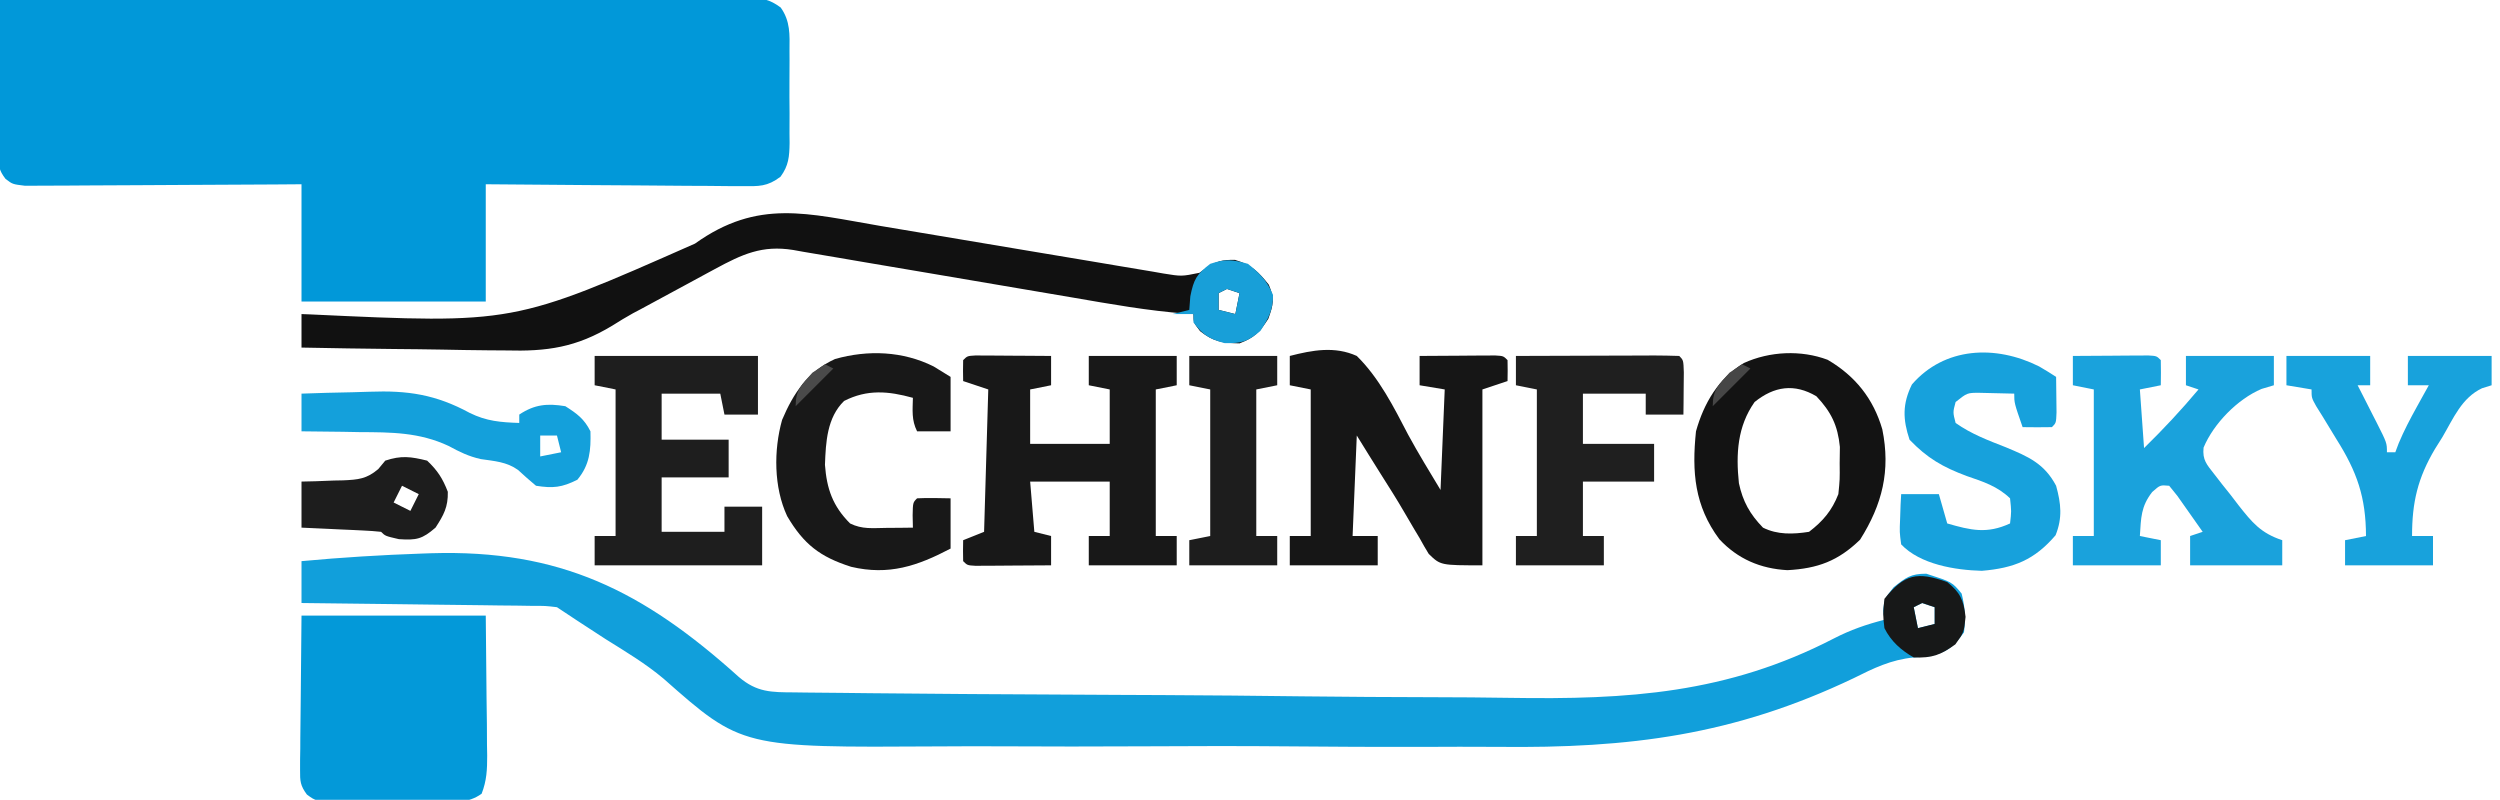 <?xml version="1.0" encoding="UTF-8"?>
<svg version="1.1" xmlns="http://www.w3.org/2000/svg" width="597" height="191">
<path d="M0 0 C23.921 -0.093 47.843 -0.164 71.765 -0.207 C82.871 -0.228 93.978 -0.256 105.085 -0.302 C114.764 -0.342 124.443 -0.367 134.122 -0.376 C139.248 -0.382 144.375 -0.394 149.501 -0.423 C154.324 -0.45 159.147 -0.458 163.97 -0.452 C165.742 -0.454 167.514 -0.462 169.286 -0.477 C171.702 -0.497 174.117 -0.492 176.534 -0.481 C177.238 -0.493 177.942 -0.504 178.668 -0.516 C181.98 -0.476 183.74 -0.192 186.434 1.799 C188.755 5.062 188.573 8.267 188.531 12.125 C188.535 12.909 188.539 13.693 188.543 14.5 C188.546 16.155 188.538 17.809 188.521 19.463 C188.5 21.992 188.521 24.518 188.547 27.047 C188.544 28.656 188.539 30.266 188.531 31.875 C188.539 32.629 188.547 33.384 188.556 34.161 C188.498 37.421 188.339 39.537 186.386 42.203 C183.208 44.597 181.261 44.483 177.304 44.454 C176.64 44.455 175.976 44.455 175.292 44.456 C173.106 44.453 170.921 44.422 168.734 44.391 C167.216 44.383 165.697 44.377 164.178 44.373 C160.186 44.358 156.195 44.319 152.203 44.275 C148.128 44.234 144.052 44.215 139.977 44.195 C131.984 44.152 123.992 44.082 116 44 C116 53.24 116 62.48 116 72 C101.48 72 86.96 72 72 72 C72 62.76 72 53.52 72 44 C69.925 44.016 67.851 44.031 65.714 44.048 C58.864 44.097 52.015 44.13 45.166 44.155 C41.013 44.171 36.86 44.192 32.706 44.226 C28.699 44.259 24.692 44.277 20.685 44.285 C19.155 44.29 17.625 44.301 16.096 44.317 C13.955 44.339 11.815 44.342 9.675 44.341 C8.455 44.347 7.236 44.354 5.98 44.361 C3 44 3 44 1.335 42.734 C-0.304 40.605 -0.365 39.558 -0.341 36.896 C-0.34 36.075 -0.34 35.255 -0.34 34.409 C-0.324 33.528 -0.309 32.646 -0.293 31.738 C-0.289 30.832 -0.284 29.927 -0.28 28.993 C-0.263 26.1 -0.226 23.206 -0.188 20.312 C-0.172 18.351 -0.159 16.389 -0.146 14.428 C-0.113 9.618 -0.062 4.809 0 0 Z " fill="#0198D9" transform="translate(0,0)"/>
<path d="M0 0 C9.592 -0.89 19.186 -1.481 28.812 -1.812 C29.88 -1.849 29.88 -1.849 30.97 -1.887 C61.657 -2.816 81.486 6.998 104.431 27.659 C108.75 31.351 112.224 31.313 117.654 31.341 C118.549 31.354 119.444 31.366 120.367 31.379 C123.38 31.417 126.394 31.441 129.408 31.465 C131.565 31.489 133.722 31.514 135.879 31.539 C142.99 31.617 150.1 31.673 157.211 31.723 C158.425 31.731 159.639 31.74 160.89 31.749 C172.373 31.827 183.856 31.895 195.338 31.941 C198 31.952 200.662 31.964 203.324 31.975 C204.316 31.979 204.316 31.979 205.329 31.983 C216.614 32.033 227.897 32.152 239.182 32.289 C249.491 32.411 259.799 32.472 270.108 32.493 C276.244 32.506 282.376 32.544 288.511 32.647 C316.779 33.1 340.446 31.636 365.911 18.474 C369.9 16.417 373.677 15.108 378 14 C377.897 13.278 377.794 12.556 377.688 11.812 C378 9 378 9 380.188 6.25 C383.115 3.908 384.291 3 388 3 C394.167 4.986 394.167 4.986 396.438 7.75 C397.265 11.058 397.418 13.599 397 17 C394.428 20.585 392.889 21.806 388.562 22.75 C387.387 22.832 386.211 22.915 385 23 C379.554 23.541 375.466 25.547 370.647 27.954 C342.051 41.598 317.151 44.71 285.726 44.352 C279.588 44.298 273.45 44.336 267.312 44.358 C257.039 44.381 246.769 44.332 236.496 44.237 C224.694 44.129 212.896 44.144 201.094 44.222 C189.613 44.295 178.133 44.276 166.652 44.219 C161.818 44.197 156.986 44.206 152.153 44.242 C105.107 44.536 105.107 44.536 86.453 28.061 C82.158 24.452 77.375 21.592 72.625 18.625 C71.011 17.579 69.398 16.53 67.789 15.477 C67.126 15.044 66.463 14.612 65.78 14.167 C64.181 13.119 62.59 12.06 61 11 C58.231 10.671 58.231 10.671 55.06 10.681 C53.839 10.661 52.618 10.641 51.36 10.621 C50.041 10.609 48.722 10.598 47.363 10.586 C46 10.567 44.637 10.548 43.273 10.527 C39.688 10.476 36.102 10.436 32.517 10.399 C28.857 10.359 25.197 10.308 21.537 10.258 C14.358 10.161 7.179 10.077 0 10 C0 6.7 0 3.4 0 0 Z M387 10 C386.01 10.495 386.01 10.495 385 11 C385.33 12.65 385.66 14.3 386 16 C387.32 15.67 388.64 15.34 390 15 C390 13.68 390 12.36 390 11 C389.01 10.67 388.02 10.34 387 10 Z " fill="#119FDB" transform="translate(72,134)"/>
<path d="M0 0 C3.026 0.514 6.052 1.02 9.08 1.523 C17.677 2.955 26.273 4.396 34.866 5.852 C40.143 6.746 45.422 7.628 50.702 8.501 C52.71 8.836 54.716 9.175 56.721 9.519 C59.515 9.998 62.31 10.462 65.106 10.921 C65.934 11.067 66.761 11.213 67.613 11.363 C71.977 12.071 71.977 12.071 76.243 11.2 C77.021 10.633 77.021 10.633 77.815 10.055 C80.413 8.41 81.624 8.051 84.753 8.118 C88.644 9.309 90.296 10.888 92.815 14.055 C94.203 17.438 93.938 18.715 92.69 22.18 C90.596 25.391 89.384 26.676 85.815 28.055 C81.744 27.984 79.586 27.668 76.378 25.118 C74.815 23.055 74.815 23.055 74.815 21.055 C74.262 21.023 73.709 20.991 73.139 20.958 C63.991 20.281 55.013 18.665 45.983 17.11 C42.995 16.597 40.005 16.091 37.016 15.587 C28.523 14.155 20.031 12.718 11.543 11.258 C6.333 10.363 1.12 9.481 -4.095 8.609 C-6.075 8.275 -8.055 7.936 -10.034 7.591 C-12.795 7.11 -15.559 6.648 -18.324 6.189 C-19.136 6.043 -19.949 5.897 -20.785 5.747 C-28.176 4.557 -32.928 6.76 -39.438 10.286 C-40.312 10.756 -40.312 10.756 -41.203 11.236 C-43.053 12.234 -44.9 13.238 -46.747 14.243 C-47.958 14.897 -49.17 15.552 -50.382 16.206 C-52.667 17.439 -54.951 18.676 -57.234 19.915 C-57.829 20.228 -58.423 20.541 -59.036 20.864 C-60.72 21.798 -62.364 22.803 -63.991 23.833 C-72.617 29.036 -79.525 30.014 -89.454 29.739 C-90.87 29.726 -92.287 29.716 -93.703 29.709 C-97.385 29.682 -101.064 29.614 -104.745 29.536 C-108.52 29.464 -112.294 29.432 -116.069 29.397 C-123.442 29.323 -130.813 29.203 -138.185 29.055 C-138.185 26.415 -138.185 23.775 -138.185 21.055 C-137.114 21.096 -137.114 21.096 -136.022 21.138 C-87.594 23.404 -87.594 23.404 -44.218 4.226 C-29.169 -6.542 -17.304 -2.942 0 0 Z M82.815 15.055 C81.825 15.55 81.825 15.55 80.815 16.055 C80.815 17.375 80.815 18.695 80.815 20.055 C82.135 20.385 83.455 20.715 84.815 21.055 C85.145 19.405 85.475 17.755 85.815 16.055 C84.825 15.725 83.835 15.395 82.815 15.055 Z " fill="#111111" transform="translate(210.185,53.945)"/>
<path d="M0 0 C14.52 0 29.04 0 44 0 C44.062 6.518 44.124 13.035 44.188 19.75 C44.228 22.828 44.228 22.828 44.27 25.968 C44.279 27.598 44.287 29.229 44.293 30.859 C44.308 31.703 44.324 32.546 44.339 33.415 C44.341 36.77 44.235 39.396 43.013 42.54 C39.783 44.883 36.336 44.55 32.5 44.496 C31.668 44.498 30.836 44.499 29.979 44.501 C28.22 44.499 26.462 44.487 24.703 44.467 C22.01 44.438 19.318 44.446 16.625 44.459 C14.917 44.453 13.208 44.444 11.5 44.434 C10.694 44.437 9.887 44.439 9.057 44.442 C3.471 44.348 3.471 44.348 1.285 42.731 C-0.293 40.605 -0.365 39.523 -0.341 36.896 C-0.34 36.064 -0.34 35.232 -0.339 34.374 C-0.324 33.504 -0.309 32.635 -0.293 31.738 C-0.29 30.935 -0.287 30.132 -0.284 29.305 C-0.268 26.307 -0.226 23.31 -0.188 20.312 C-0.126 13.609 -0.064 6.906 0 0 Z " fill="#0399D9" transform="translate(72,147)"/>
<path d="M0 0 C5.426 -1.395 10.73 -2.383 16 0 C21.365 5.267 24.84 12.234 28.288 18.845 C30.712 23.313 33.385 27.641 36 32 C36.33 24.08 36.66 16.16 37 8 C35.02 7.67 33.04 7.34 31 7 C31 4.69 31 2.38 31 0 C34.312 -0.029 37.625 -0.047 40.938 -0.062 C41.883 -0.071 42.829 -0.079 43.803 -0.088 C45.151 -0.093 45.151 -0.093 46.527 -0.098 C47.776 -0.106 47.776 -0.106 49.051 -0.114 C51 0 51 0 52 1 C52.041 2.666 52.043 4.334 52 6 C50.02 6.66 48.04 7.32 46 8 C46 21.86 46 35.72 46 50 C36 50 36 50 33.188 47.281 C32.422 46.043 31.694 44.78 31 43.5 C30.601 42.837 30.202 42.173 29.792 41.49 C28.945 40.078 28.112 38.658 27.294 37.23 C25.559 34.24 23.711 31.326 21.857 28.408 C19.884 25.285 17.945 22.14 16 19 C15.67 26.92 15.34 34.84 15 43 C16.98 43 18.96 43 21 43 C21 45.31 21 47.62 21 50 C14.07 50 7.14 50 0 50 C0 47.69 0 45.38 0 43 C1.65 43 3.3 43 5 43 C5 31.45 5 19.9 5 8 C3.35 7.67 1.7 7.34 0 7 C0 4.69 0 2.38 0 0 Z " fill="#161616" transform="translate(308,85)"/>
<path d="M0 0 C0.833 0.005 1.665 0.01 2.523 0.016 C3.422 0.019 4.321 0.022 5.248 0.026 C6.666 0.038 6.666 0.038 8.113 0.051 C9.062 0.056 10.012 0.06 10.99 0.065 C13.344 0.077 15.697 0.093 18.051 0.114 C18.051 2.424 18.051 4.734 18.051 7.114 C16.401 7.444 14.751 7.774 13.051 8.114 C13.051 12.404 13.051 16.694 13.051 21.114 C19.321 21.114 25.591 21.114 32.051 21.114 C32.051 16.824 32.051 12.534 32.051 8.114 C29.576 7.619 29.576 7.619 27.051 7.114 C27.051 4.804 27.051 2.494 27.051 0.114 C33.981 0.114 40.911 0.114 48.051 0.114 C48.051 2.424 48.051 4.734 48.051 7.114 C46.401 7.444 44.751 7.774 43.051 8.114 C43.051 19.664 43.051 31.214 43.051 43.114 C44.701 43.114 46.351 43.114 48.051 43.114 C48.051 45.424 48.051 47.734 48.051 50.114 C41.121 50.114 34.191 50.114 27.051 50.114 C27.051 47.804 27.051 45.494 27.051 43.114 C28.701 43.114 30.351 43.114 32.051 43.114 C32.051 38.824 32.051 34.534 32.051 30.114 C25.781 30.114 19.511 30.114 13.051 30.114 C13.381 34.074 13.711 38.034 14.051 42.114 C15.371 42.444 16.691 42.774 18.051 43.114 C18.051 45.424 18.051 47.734 18.051 50.114 C14.738 50.142 11.426 50.16 8.113 50.176 C7.168 50.184 6.222 50.193 5.248 50.201 C3.899 50.206 3.899 50.206 2.523 50.211 C1.274 50.219 1.274 50.219 0 50.227 C-1.949 50.114 -1.949 50.114 -2.949 49.114 C-2.99 47.447 -2.992 45.78 -2.949 44.114 C-1.299 43.454 0.351 42.794 2.051 42.114 C2.381 30.894 2.711 19.674 3.051 8.114 C1.071 7.454 -0.909 6.794 -2.949 6.114 C-2.992 4.447 -2.99 2.78 -2.949 1.114 C-1.949 0.114 -1.949 0.114 0 0 Z " fill="#181818" transform="translate(232.949,84.886)"/>
<path d="M0 0 C3.312 -0.029 6.625 -0.047 9.938 -0.062 C10.883 -0.071 11.829 -0.079 12.803 -0.088 C14.151 -0.093 14.151 -0.093 15.527 -0.098 C16.776 -0.106 16.776 -0.106 18.051 -0.114 C20 0 20 0 21 1 C21.041 3 21.043 5 21 7 C19.35 7.33 17.7 7.66 16 8 C16.495 14.93 16.495 14.93 17 22 C21.588 17.504 25.878 12.926 30 8 C29.01 7.67 28.02 7.34 27 7 C27 4.69 27 2.38 27 0 C33.93 0 40.86 0 48 0 C48 2.31 48 4.62 48 7 C47.031 7.289 46.061 7.577 45.062 7.875 C39.332 10.301 33.611 16.14 31.212 21.888 C30.912 24.876 31.968 25.915 33.789 28.258 C34.708 29.443 34.708 29.443 35.645 30.652 C36.298 31.468 36.952 32.284 37.625 33.125 C38.255 33.949 38.886 34.772 39.535 35.621 C42.791 39.757 44.885 42.313 50 44 C50 45.98 50 47.96 50 50 C42.74 50 35.48 50 28 50 C28 47.69 28 45.38 28 43 C29.485 42.505 29.485 42.505 31 42 C29.716 40.161 28.423 38.329 27.125 36.5 C26.406 35.479 25.686 34.458 24.945 33.406 C24.303 32.612 23.661 31.818 23 31 C20.845 30.804 20.845 30.804 18.938 32.5 C16.228 35.996 16.292 38.623 16 43 C17.65 43.33 19.3 43.66 21 44 C21 45.98 21 47.96 21 50 C14.07 50 7.14 50 0 50 C0 47.69 0 45.38 0 43 C1.65 43 3.3 43 5 43 C5 31.45 5 19.9 5 8 C3.35 7.67 1.7 7.34 0 7 C0 4.69 0 2.38 0 0 Z " fill="#1AA2DC" transform="translate(495,85)"/>
<path d="M0 0 C12.87 0 25.74 0 39 0 C39 4.62 39 9.24 39 14 C36.36 14 33.72 14 31 14 C30.67 12.35 30.34 10.7 30 9 C25.38 9 20.76 9 16 9 C16 12.63 16 16.26 16 20 C21.28 20 26.56 20 32 20 C32 22.97 32 25.94 32 29 C26.72 29 21.44 29 16 29 C16 33.29 16 37.58 16 42 C20.95 42 25.9 42 31 42 C31 40.02 31 38.04 31 36 C33.97 36 36.94 36 40 36 C40 40.62 40 45.24 40 50 C26.8 50 13.6 50 0 50 C0 47.69 0 45.38 0 43 C1.65 43 3.3 43 5 43 C5 31.45 5 19.9 5 8 C3.35 7.67 1.7 7.34 0 7 C0 4.69 0 2.38 0 0 Z " fill="#1E1E1E" transform="translate(142,85)"/>
<path d="M0 0 C6.599 3.862 10.915 9.269 13.055 16.598 C15.071 26.464 13.065 34.526 7.75 42.957 C2.504 48.054 -2.374 49.842 -9.594 50.238 C-16.043 49.884 -21.457 47.576 -25.875 42.832 C-31.771 34.898 -32.453 26.835 -31.438 17.082 C-29.557 10.352 -26.071 4.435 -20 0.77 C-13.845 -2.038 -6.345 -2.389 0 0 Z M-17.438 10.082 C-21.555 15.91 -21.92 22.483 -21.188 29.465 C-20.252 33.858 -18.545 36.878 -15.438 40.082 C-11.96 41.821 -8.231 41.673 -4.438 41.082 C-1.093 38.52 1.042 35.989 2.562 32.082 C2.918 28.55 2.918 28.55 2.875 24.707 C2.892 23.421 2.909 22.134 2.926 20.809 C2.426 15.684 0.835 12.425 -2.688 8.707 C-7.946 5.599 -12.762 6.316 -17.438 10.082 Z " fill="#131313" transform="translate(436.438,85.918)"/>
<path d="M0 0 C1.372 0.803 2.735 1.625 4.062 2.5 C4.089 4.312 4.109 6.125 4.125 7.938 C4.137 8.947 4.148 9.956 4.16 10.996 C4.062 13.5 4.062 13.5 3.062 14.5 C0.73 14.541 -1.605 14.542 -3.938 14.5 C-5.938 8.75 -5.938 8.75 -5.938 6.5 C-7.708 6.446 -9.479 6.407 -11.25 6.375 C-12.236 6.352 -13.222 6.329 -14.238 6.305 C-17.162 6.293 -17.162 6.293 -19.938 8.5 C-20.604 10.957 -20.604 10.957 -19.938 13.5 C-16.217 16.138 -12.166 17.659 -7.938 19.312 C-2.53 21.564 1.257 23.201 4.062 28.5 C5.24 32.784 5.604 36.146 3.938 40.312 C-1.113 46.204 -5.982 48.17 -13.688 48.812 C-20.069 48.638 -28.403 47.286 -32.938 42.5 C-33.328 39.582 -33.328 39.582 -33.188 36.312 C-33.151 35.226 -33.115 34.139 -33.078 33.02 C-33.032 32.188 -32.985 31.357 -32.938 30.5 C-29.968 30.5 -26.997 30.5 -23.938 30.5 C-23.277 32.81 -22.617 35.12 -21.938 37.5 C-16.327 39.121 -12.475 40.056 -6.938 37.5 C-6.604 34.626 -6.604 34.626 -6.938 31.5 C-9.952 28.609 -13.347 27.522 -17.25 26.188 C-22.974 24.056 -26.722 21.907 -30.938 17.5 C-32.561 12.629 -32.658 8.969 -30.375 4.312 C-22.604 -4.654 -10.431 -5.216 0 0 Z " fill="#17A1DC" transform="translate(486.938,87.5)"/>
<path d="M0 0 C5.536 -0.025 11.072 -0.043 16.608 -0.055 C18.492 -0.06 20.377 -0.067 22.262 -0.075 C24.965 -0.088 27.668 -0.093 30.371 -0.098 C31.219 -0.103 32.067 -0.108 32.941 -0.113 C34.961 -0.113 36.981 -0.062 39 0 C40 1 40 1 40.098 3.941 C40.086 5.136 40.074 6.331 40.062 7.562 C40.053 8.76 40.044 9.958 40.035 11.191 C40.024 12.118 40.012 13.045 40 14 C37.03 14 34.06 14 31 14 C31 12.35 31 10.7 31 9 C26.05 9 21.1 9 16 9 C16 12.96 16 16.92 16 21 C21.61 21 27.22 21 33 21 C33 23.97 33 26.94 33 30 C27.39 30 21.78 30 16 30 C16 34.29 16 38.58 16 43 C17.65 43 19.3 43 21 43 C21 45.31 21 47.62 21 50 C14.07 50 7.14 50 0 50 C0 47.69 0 45.38 0 43 C1.65 43 3.3 43 5 43 C5 31.45 5 19.9 5 8 C3.35 7.67 1.7 7.34 0 7 C0 4.69 0 2.38 0 0 Z " fill="#1F1F1F" transform="translate(362,85)"/>
<path d="M0 0 C6.6 0 13.2 0 20 0 C20 2.31 20 4.62 20 7 C19.01 7 18.02 7 17 7 C17.505 7.987 18.011 8.975 18.531 9.992 C19.188 11.286 19.844 12.581 20.5 13.875 C20.834 14.526 21.168 15.177 21.512 15.848 C24 20.773 24 20.773 24 23 C24.66 23 25.32 23 26 23 C26.266 22.295 26.531 21.59 26.805 20.863 C28.065 17.844 29.54 15.048 31.125 12.188 C31.664 11.212 32.203 10.236 32.758 9.23 C33.168 8.494 33.578 7.758 34 7 C32.35 7 30.7 7 29 7 C29 4.69 29 2.38 29 0 C35.6 0 42.2 0 49 0 C49 2.31 49 4.62 49 7 C47.864 7.353 47.864 7.353 46.706 7.713 C41.835 10.03 39.9 14.855 37.25 19.375 C36.661 20.315 36.072 21.254 35.465 22.223 C31.354 29.15 29.996 34.959 30 43 C31.65 43 33.3 43 35 43 C35 45.31 35 47.62 35 50 C28.07 50 21.14 50 14 50 C14 48.02 14 46.04 14 44 C16.475 43.505 16.475 43.505 19 43 C18.977 33.735 16.852 27.649 11.938 19.875 C10.819 18.041 9.702 16.205 8.59 14.367 C8.093 13.574 7.597 12.781 7.086 11.964 C6 10 6 10 6 8 C3.03 7.505 3.03 7.505 0 7 C0 4.69 0 2.38 0 0 Z " fill="#18A2DC" transform="translate(546,85)"/>
<path d="M0 0 C1.341 0.825 2.681 1.65 4.062 2.5 C4.062 6.79 4.062 11.08 4.062 15.5 C1.423 15.5 -1.218 15.5 -3.938 15.5 C-5.292 12.791 -5.003 10.491 -4.938 7.5 C-10.82 5.876 -15.84 5.432 -21.375 8.25 C-25.461 12.256 -25.73 18.052 -25.938 23.5 C-25.508 29.235 -24.087 33.351 -19.938 37.5 C-17.053 38.942 -14.52 38.594 -11.312 38.562 C-9.53 38.549 -9.53 38.549 -7.711 38.535 C-6.796 38.524 -5.88 38.512 -4.938 38.5 C-4.958 37.531 -4.979 36.561 -5 35.562 C-4.938 32.5 -4.938 32.5 -3.938 31.5 C-1.267 31.359 1.387 31.458 4.062 31.5 C4.062 35.46 4.062 39.42 4.062 43.5 C-3.858 47.662 -10.691 49.973 -19.688 47.852 C-27.153 45.478 -31.03 42.438 -34.961 35.762 C-38.181 28.865 -38.196 20.004 -36.176 12.773 C-33.47 6.377 -29.991 1.179 -23.535 -1.766 C-15.656 -3.993 -7.332 -3.661 0 0 Z " fill="#181818" transform="translate(222.938,87.5)"/>
<path d="M0 0 C4.034 -0.151 8.067 -0.258 12.103 -0.33 C13.47 -0.359 14.836 -0.4 16.202 -0.453 C25.404 -0.798 32.052 0.202 40.193 4.615 C44.19 6.587 47.582 6.85 52 7 C52 6.34 52 5.68 52 5 C55.685 2.543 58.72 2.299 63 3 C65.81 4.794 67.509 6.019 69 9 C69.123 13.566 68.834 16.995 65.875 20.562 C62.18 22.41 60.088 22.645 56 22 C54.545 20.771 53.094 19.536 51.711 18.227 C48.986 16.273 46.07 16.111 42.807 15.632 C39.868 14.97 37.758 13.918 35.117 12.488 C28.128 9.218 21.422 9.222 13.812 9.188 C12.465 9.164 11.118 9.139 9.771 9.111 C6.514 9.053 3.258 9.016 0 9 C0 6.03 0 3.06 0 0 Z M57 10 C57 11.65 57 13.3 57 15 C58.65 14.67 60.3 14.34 62 14 C61.67 12.68 61.34 11.36 61 10 C59.68 10 58.36 10 57 10 Z " fill="#14A0DB" transform="translate(72,94)"/>
<path d="M0 0 C6.93 0 13.86 0 21 0 C21 2.31 21 4.62 21 7 C19.35 7.33 17.7 7.66 16 8 C16 19.55 16 31.1 16 43 C17.65 43 19.3 43 21 43 C21 45.31 21 47.62 21 50 C14.07 50 7.14 50 0 50 C0 48.02 0 46.04 0 44 C2.475 43.505 2.475 43.505 5 43 C5 31.45 5 19.9 5 8 C3.35 7.67 1.7 7.34 0 7 C0 4.69 0 2.38 0 0 Z " fill="#1D1D1D" transform="translate(284,85)"/>
<path d="M0 0 C2.485 2.354 3.715 4.258 4.938 7.438 C5.026 11.051 3.962 12.992 2 16 C-1.188 18.745 -2.504 19.033 -6.75 18.75 C-10 18 -10 18 -11 17 C-12.413 16.844 -13.834 16.749 -15.254 16.684 C-16.535 16.621 -16.535 16.621 -17.842 16.557 C-18.74 16.517 -19.637 16.478 -20.562 16.438 C-21.915 16.373 -21.915 16.373 -23.295 16.307 C-25.53 16.2 -27.765 16.1 -30 16 C-30 12.37 -30 8.74 -30 5 C-28.337 4.961 -28.337 4.961 -26.641 4.922 C-25.177 4.866 -23.714 4.808 -22.25 4.75 C-21.156 4.729 -21.156 4.729 -20.039 4.707 C-16.467 4.545 -14.437 4.372 -11.672 2.016 C-11.12 1.35 -10.568 0.685 -10 0 C-6.167 -1.278 -3.913 -0.961 0 0 Z M-6 6 C-6.66 7.32 -7.32 8.64 -8 10 C-6.02 10.99 -6.02 10.99 -4 12 C-3.34 10.68 -2.68 9.36 -2 8 C-3.32 7.34 -4.64 6.68 -6 6 Z " fill="#1D1D1D" transform="translate(102,110)"/>
<path d="M0 0 C2.86 2.288 4.606 4.04 6 7.438 C6 11.029 4.952 13.007 3 16 C-0.06 18.635 -1.497 19.009 -5.562 18.938 C-9.259 17.929 -10.71 17.023 -13 14 C-13 13.34 -13 12.68 -13 12 C-14.65 12 -16.3 12 -18 12 C-16.68 11.67 -15.36 11.34 -14 11 C-13.918 9.928 -13.835 8.855 -13.75 7.75 C-12.937 3.686 -12.229 2.469 -9 0 C-5.376 -1.208 -3.667 -1.027 0 0 Z M-5 6 C-5.99 6.495 -5.99 6.495 -7 7 C-7 8.32 -7 9.64 -7 11 C-5.68 11.33 -4.36 11.66 -3 12 C-2.67 10.35 -2.34 8.7 -2 7 C-2.99 6.67 -3.98 6.34 -5 6 Z " fill="#189FD8" transform="translate(298,63)"/>
<path d="M0 0 C3.105 2.484 3.924 4.325 4.375 8.312 C4 12 4 12 1.938 14.875 C-1.629 17.455 -3.594 18.155 -8 18 C-11.027 16.273 -13.42 14.16 -15 11 C-15.375 7.688 -15.375 7.688 -15 4 C-10.178 -1.995 -7.12 -2.543 0 0 Z M-6 5 C-6.99 5.495 -6.99 5.495 -8 6 C-7.67 7.65 -7.34 9.3 -7 11 C-5.68 10.67 -4.36 10.34 -3 10 C-3 8.68 -3 7.36 -3 6 C-3.99 5.67 -4.98 5.34 -6 5 Z " fill="#171818" transform="translate(465,139)"/>
<path d="M0 0 C0.66 0.33 1.32 0.66 2 1 C-0.97 3.97 -3.94 6.94 -7 10 C-7 6.044 -5.595 4.891 -3 2 C-2.01 1.34 -1.02 0.68 0 0 Z " fill="#464646" transform="translate(416,87)"/>
<path d="M0 0 C0.66 0.33 1.32 0.66 2 1 C-0.97 3.97 -3.94 6.94 -7 10 C-7 6.044 -5.595 4.891 -3 2 C-2.01 1.34 -1.02 0.68 0 0 Z " fill="#4A4A4A" transform="translate(197,87)"/>
</svg>
